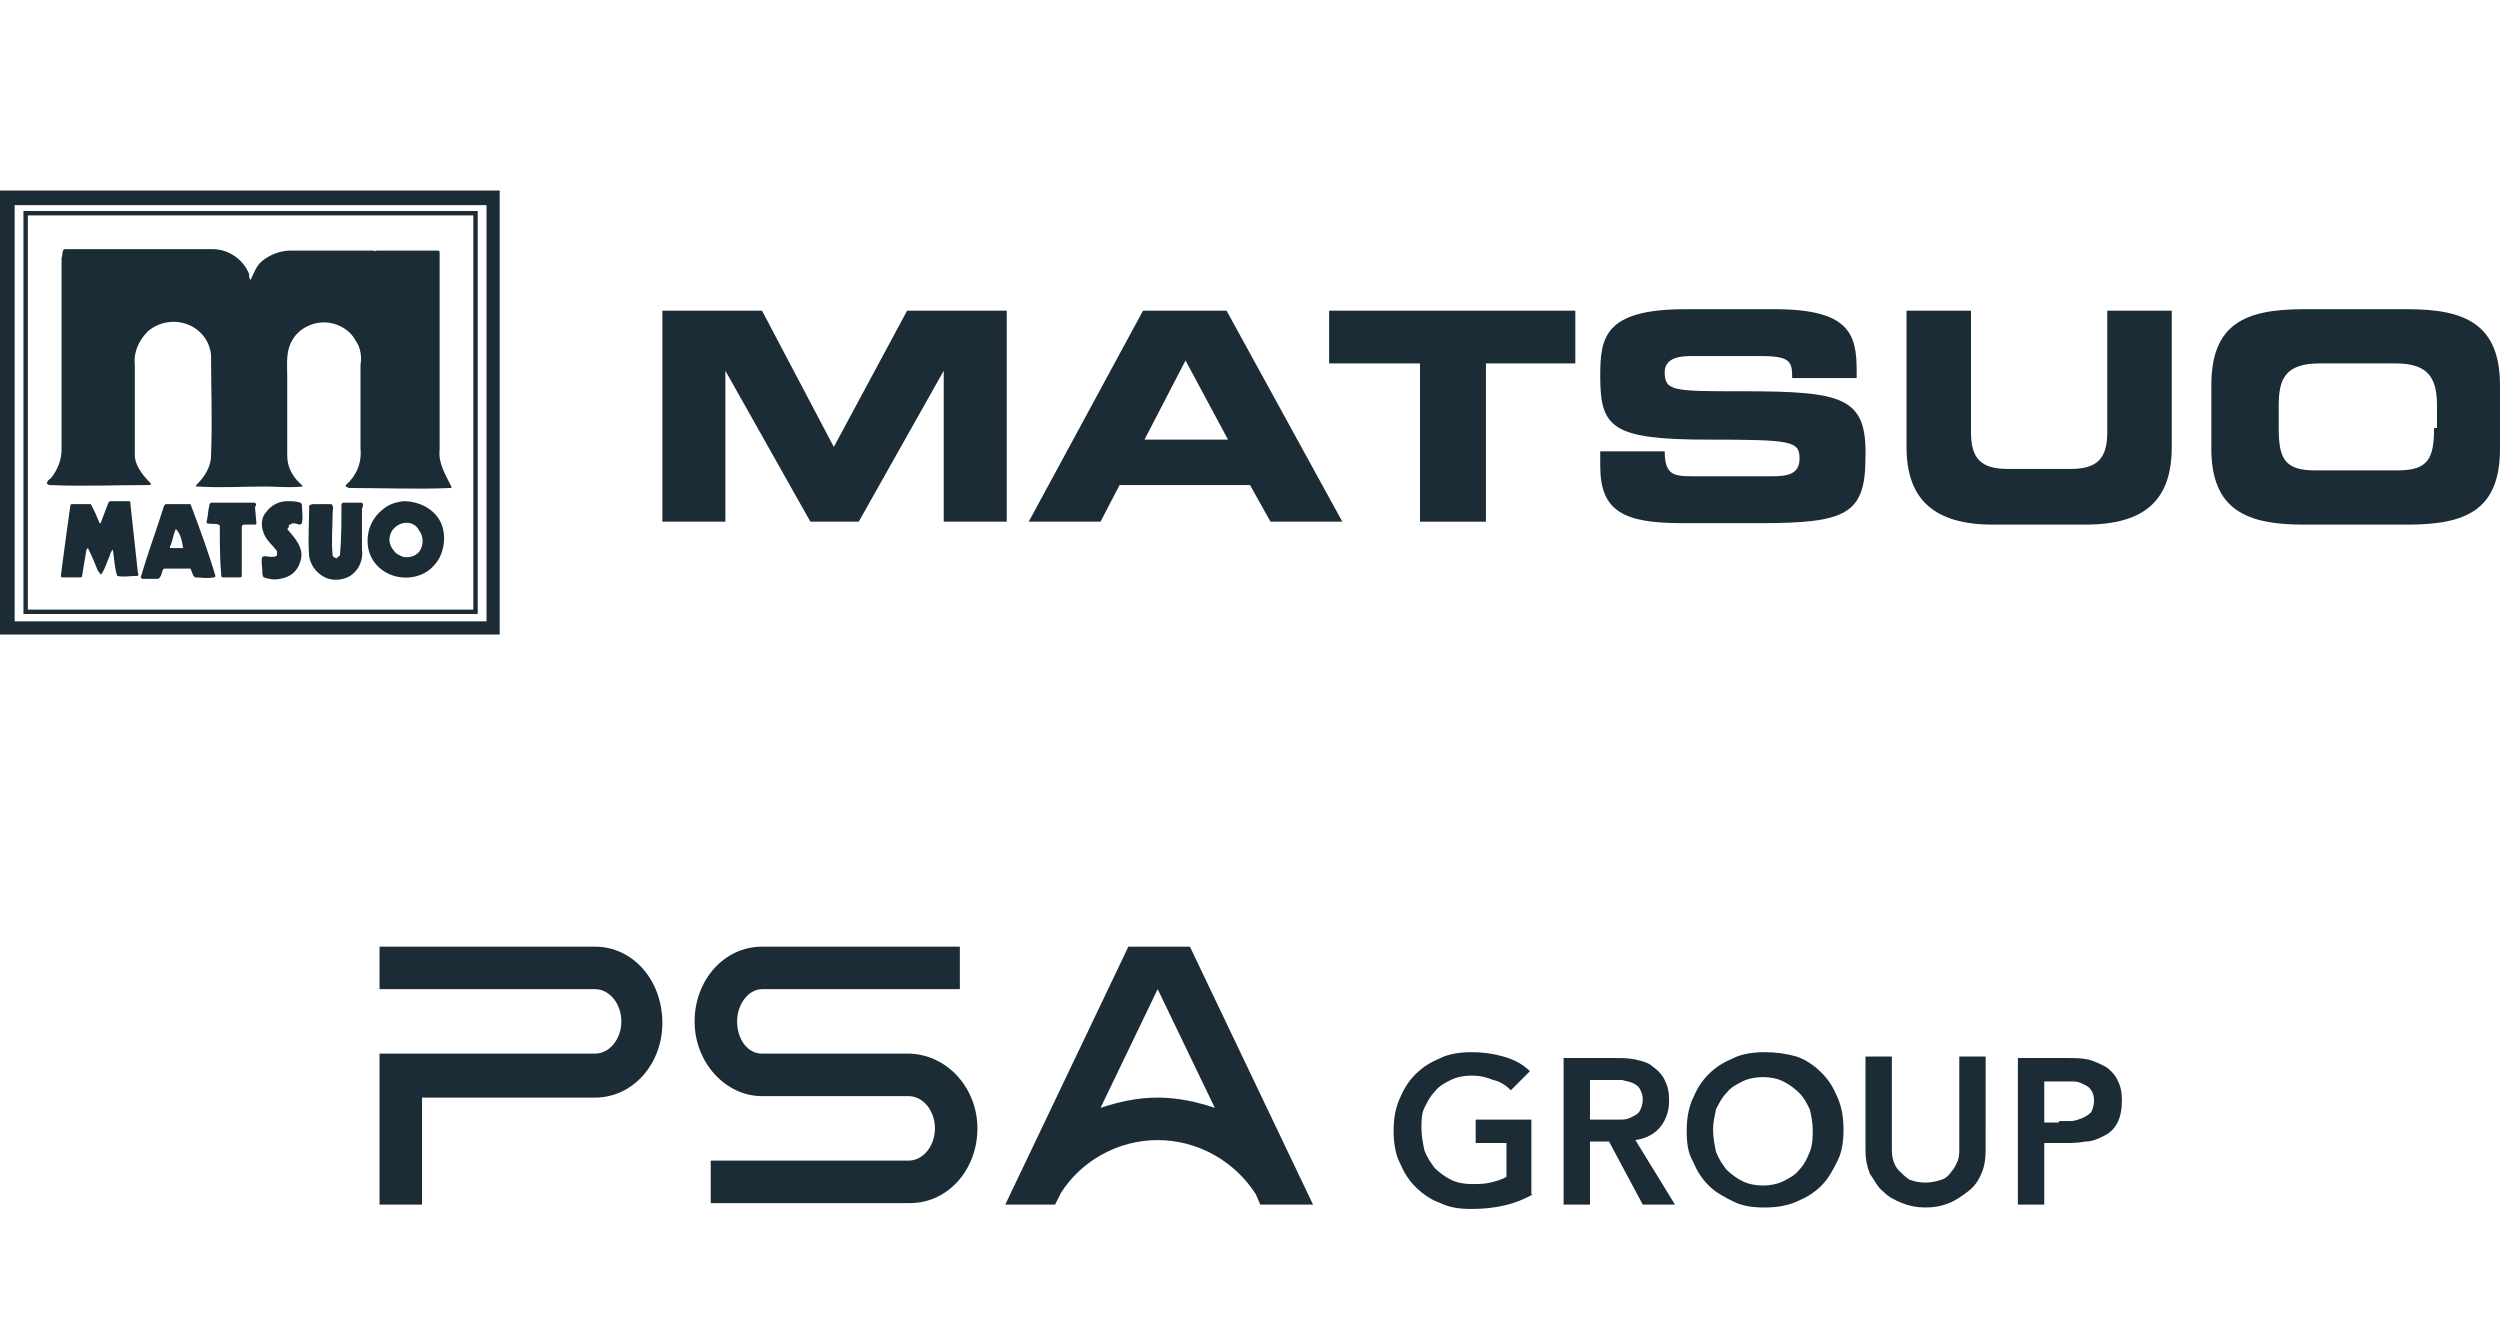 <?xml version="1.0" encoding="utf-8"?>
<!-- Generator: Adobe Illustrator 24.0.0, SVG Export Plug-In . SVG Version: 6.00 Build 0)  -->
<svg version="1.1" id="Livello_1" xmlns="http://www.w3.org/2000/svg" xmlns:xlink="http://www.w3.org/1999/xlink" x="0px" y="0px"
	 viewBox="0 0 170.6 90.8" style="enable-background:new 0 0 170.6 90.8;" xml:space="preserve">
<style type="text/css">
	.st0{fill:#1C2C36;}
</style>
<g>
	<g>
		<path class="st0" d="M30,30.7l0-4.2l0-4.2c0-1.7,0-3.4,0-5.1c0-0.1-0.1-0.1-0.2-0.1c-1.3,0-2.8,0-4.1,0c-0.1,0-0.1,0.1-0.2,0
			l-5.7,0c-0.7,0-1.4,0.3-1.9,0.7c-0.4,0.3-0.6,0.9-0.8,1.3C17,19,17,18.9,17,18.7c-0.4-1-1.4-1.7-2.5-1.7c-1.9,0-3.9,0-5.7,0
			l-4.2,0l-0.2,0c-0.2,0.1-0.1,0.4-0.2,0.6l0,4.8c0,2.8,0,5.5,0,8.3c0,0.7-0.3,1.4-0.7,1.9c-0.1,0.1-0.3,0.2-0.3,0.4
			c0.1,0.1,0.2,0.1,0.2,0.1c2.2,0.1,4.6,0,6.7,0c0.1,0,0.2,0,0.2-0.1c-0.5-0.5-1-1.1-1.1-1.8c0-2.1,0-4.3,0-6.3
			c-0.1-0.9,0.3-1.7,0.9-2.3c0.7-0.6,1.7-0.8,2.6-0.5c0.9,0.3,1.6,1.1,1.7,2.1c0,2.2,0.1,4.5,0,6.9c0,0.8-0.5,1.5-1,2
			c-0.1,0.1,0,0.1,0.1,0.1c1.5,0.1,3.1,0,4.6,0c0.8,0,1.7,0.1,2.5,0c0.1,0,0-0.1,0-0.1c-0.6-0.5-1-1.2-1-2l0-5.4
			c0-0.8-0.1-1.7,0.3-2.4c0.4-0.8,1.3-1.3,2.2-1.3c0.9,0,1.8,0.5,2.2,1.3c0.3,0.4,0.4,1.1,0.3,1.6l0,5.7c0.1,1-0.3,1.9-1,2.5l0,0.1
			c0.1,0.1,0.1,0,0.2,0.1c2.3,0,4.6,0.1,7,0c0,0,0-0.1,0-0.1C30.4,32.4,29.9,31.6,30,30.7"/>
		<path class="st0" d="M19.7,36c0-0.1,0-0.2,0.1-0.2c0.2-0.2,0.5,0,0.7,0l0.1-0.1c0.1-0.4,0-0.8,0-1.3l-0.1-0.1
			c-0.3-0.1-0.6-0.1-0.9-0.1c-0.6,0-1.1,0.3-1.4,0.7c-0.4,0.4-0.4,1-0.2,1.5c0.2,0.5,0.6,0.8,0.9,1.2c0,0.1,0,0.2,0,0.3
			C18.8,38,18.7,38,18.5,38c-0.2,0-0.4-0.1-0.6,0c-0.1,0.3,0,0.7,0,1c0,0.1,0,0.3,0.1,0.4c0.3,0.1,0.7,0.2,1.1,0.1
			c0.7-0.1,1.2-0.5,1.4-1.2c0.3-0.9-0.4-1.6-0.9-2.2"/>
		<path class="st0" d="M27.5,34.2L27.5,34.2L27.5,34.2c-0.6,0.1-0.9,0.2-1.3,0.5c-0.8,0.6-1.2,1.5-1.1,2.5c0.1,1,0.8,1.8,1.8,2.1
			c1,0.3,2.1,0,2.7-0.7c0.7-0.7,0.9-2,0.5-2.9C29.7,34.8,28.7,34.2,27.5,34.2 M28.7,37.5c-0.2,0.4-0.7,0.6-1.2,0.5
			c-0.2-0.1-0.5-0.2-0.6-0.4c-0.2-0.2-0.4-0.6-0.3-1c0.1-0.5,0.5-0.8,0.9-0.9c0.5-0.1,0.9,0.1,1.1,0.5
			C28.9,36.6,28.9,37.1,28.7,37.5"/>
		<path class="st0" d="M9.4,39c0,0.1,0.1,0.2,0,0.3l-0.1,0c-0.4,0-0.9,0.1-1.3,0c-0.2-0.6-0.2-1.2-0.3-1.8c-0.1,0.1-0.2,0.3-0.2,0.4
			c-0.2,0.4-0.3,0.9-0.6,1.3c-0.1,0-0.1-0.2-0.2-0.2c-0.2-0.5-0.4-1-0.7-1.6l-0.1,0.1c-0.1,0.6-0.2,1.2-0.3,1.8
			c0,0.1-0.1,0.1-0.1,0.1l-1.3,0c-0.1-0.1,0-0.3,0-0.5c0.2-1.5,0.4-3,0.6-4.4c0,0,0-0.1,0.1-0.1l1.3,0c0.1,0.2,0.2,0.4,0.3,0.6
			c0.1,0.2,0.2,0.5,0.3,0.7c0.1,0,0.1,0,0.1-0.1l0.5-1.3l0.1-0.1c0.4,0,0.8,0,1.3,0c0.1,0,0.1,0.1,0.1,0.2L9.4,39z"/>
		<path class="st0" d="M13,34.4c-0.6,0-1.1,0-1.7,0l-0.1,0.1c-0.5,1.6-1.1,3.2-1.6,4.9c0,0,0.1,0.1,0.1,0.1l1.1,0
			c0.3-0.2,0.2-0.6,0.4-0.7l1.7,0l0.1,0c0.1,0.2,0.1,0.4,0.3,0.6c0.4,0,0.8,0.1,1.3,0c0.1,0,0.1-0.1,0.1-0.1
			C14.2,37.6,13.6,36,13,34.4 M12.5,37.4c-0.3,0-0.6,0-0.9,0l0-0.1c0.2-0.4,0.2-0.8,0.4-1.2C12.3,36.4,12.4,36.8,12.5,37.4
			L12.5,37.4z"/>
		<path class="st0" d="M17.4,34.3c-1,0-2,0-3,0l-0.1,0.1c-0.1,0.4-0.1,0.8-0.2,1.2l0,0.1c0.3,0.1,0.6,0,0.8,0.1c0,0,0.1,0,0.1,0.1
			c0,1.1,0,2.3,0.1,3.4c0,0.1,0.1,0.1,0.1,0.1l1.2,0c0.1,0,0.1-0.1,0.1-0.2c0-1.1,0-2.2,0-3.3l0.1-0.1l0.8,0c0.1,0,0.1-0.1,0.1-0.1
			l-0.1-1.1C17.5,34.5,17.5,34.4,17.4,34.3"/>
		<path class="st0" d="M24.7,34.3c-0.4,0-0.9,0-1.3,0l-0.1,0.1c0,1.1,0,2.4-0.1,3.5c-0.1,0.1-0.2,0.1-0.2,0.2
			c-0.1,0-0.3-0.1-0.3-0.2c-0.1-0.9,0-2,0-2.9c0-0.2,0.1-0.5-0.1-0.6c-0.4,0-0.7,0-1.1,0c-0.1,0-0.3,0-0.4,0.1c0,1.1-0.1,2.3,0,3.5
			c0.1,0.5,0.4,1,0.9,1.3c0.6,0.4,1.4,0.3,1.9,0c0.6-0.4,0.9-1.1,0.8-1.8l0-2.8C24.8,34.5,24.8,34.4,24.7,34.3"/>
		<rect x="19.5" y="42.3" class="st0" width="0" height="0"/>
		<path class="st0" d="M0,13h34.1v30.3H0V13z M33.2,14H1v28.4h32.2V14z"/>
		<path class="st0" d="M1.6,14.4h31v27.5h-31V14.4z M1.6,41.6h31l-0.3,0.3V14.4l0.3,0.3h-31l0.3-0.3v27.5L1.6,41.6z"/>
		<polygon class="st0" points="61.9,21.2 68.7,21.2 68.7,35.6 64.4,35.6 64.4,25.3 64.4,25.3 58.6,35.6 55.3,35.6 49.5,25.3 
			49.5,25.3 49.5,35.6 45.2,35.6 45.2,21.2 52,21.2 56.9,30.5 		"/>
		<path class="st0" d="M78,21.2l-7.8,14.4h4.9l1.3-2.5h8.9l1.4,2.5h4.9l-7.9-14.4H78z M78.1,30l2.8-5.4l2.9,5.4H78.1z"/>
		<polygon class="st0" points="90.7,24.8 96.9,24.8 96.9,35.6 101.4,35.6 101.4,24.8 107.5,24.8 107.5,21.2 90.7,21.2 		"/>
		<path class="st0" d="M118.9,26.7c-4.7,0-5.3,0-5.3-1.3c0-0.8,0.7-1.1,1.7-1.1h4.9c2,0,2.1,0.4,2.1,1.5h4.4v-0.5
			c0-2.5-0.5-4.2-5.6-4.2H115c-5.6,0-5.8,2-5.8,4.6c0,3.5,0.8,4.3,7.4,4.3c5.7,0,6.2,0.1,6.2,1.3c0,1.1-0.9,1.2-1.9,1.2h-5.4
			c-1.3,0-1.9-0.1-1.9-1.7h-4.4v1c0,3.1,1.6,3.9,5.6,3.9h5.3c5.9,0,7.2-0.6,7.2-4.5C127.4,27.1,125.8,26.7,118.9,26.7"/>
		<path class="st0" d="M143.8,29.5c0,1.8-0.7,2.5-2.5,2.5H137c-1.8,0-2.5-0.7-2.5-2.5v-8.3h-4.4v9.3c0,3.6,1.9,5.3,5.9,5.3h6.3
			c4.1,0,5.9-1.7,5.9-5.3v-9.3h-4.4V29.5z"/>
		<path class="st0" d="M164.3,21.1h-7.1c-4,0-6.3,1-6.3,5.2v4.3c0,4.2,2.4,5.2,6.3,5.2h7.1c4,0,6.3-1,6.3-5.2v-4.3
			C170.6,22.1,168.2,21.1,164.3,21.1 M166.1,29.2c0,2.1-0.4,2.9-2.5,2.9h-5.6c-2.1,0-2.5-0.8-2.5-2.9v-1.5c0-1.8,0.4-2.9,2.8-2.9
			h5.2c2.3,0,2.8,1.1,2.8,2.9V29.2z"/>
	</g>
</g>
<g>
	<path class="st0" d="M62.1,71.9L62.1,71.9l-10.1,0c-1,0-1.7-1-1.7-2.2c0-1.2,0.8-2.2,1.7-2.2h13.5v-2.9H52c-2.6,0-4.6,2.3-4.6,5.1
		c0,2.8,2.1,5.1,4.6,5.1v0h10c1,0,1.8,1,1.8,2.2c0,1.2-0.8,2.2-1.8,2.2v0H48.5v2.9h13.6c2.6,0,4.6-2.3,4.6-5.1
		C66.7,74.3,64.7,72,62.1,71.9"/>
	<path class="st0" d="M40.6,64.6L40.6,64.6H25.9v2.9h14.7c1,0,1.8,1,1.8,2.2c0,1.2-0.8,2.2-1.8,2.2H25.9v10.3h2.9v-7.3h11.8
		c2.6,0,4.6-2.3,4.6-5.1C45.2,66.9,43.2,64.6,40.6,64.6"/>
	<path class="st0" d="M81.2,64.6h-4.2l-8.4,17.6h0.3h3.1H72l0.4-0.8c1.4-2.2,3.9-3.6,6.6-3.6c2.8,0,5.3,1.5,6.7,3.7l0.3,0.7h0.1h3.1
		h0.4L81.2,64.6z M79,74.9c-1.4,0-2.7,0.3-3.9,0.7l3.9-8.1l3.9,8.1C81.7,75.2,80.4,74.9,79,74.9"/>
	<path class="st0" d="M104.6,81.5c-1.2,0.7-2.6,1-4.2,1c-0.8,0-1.5-0.1-2.1-0.4c-0.6-0.2-1.2-0.6-1.7-1.1c-0.5-0.5-0.8-1-1.1-1.7
		c-0.3-0.6-0.4-1.4-0.4-2.1c0-0.8,0.1-1.5,0.4-2.2c0.3-0.7,0.6-1.2,1.1-1.7c0.5-0.5,1-0.8,1.7-1.1c0.6-0.3,1.4-0.4,2.1-0.4
		c0.8,0,1.5,0.1,2.2,0.3c0.7,0.2,1.3,0.5,1.8,1l-1.3,1.3c-0.3-0.3-0.7-0.6-1.2-0.7c-0.5-0.2-0.9-0.3-1.5-0.3c-0.5,0-1,0.1-1.4,0.3
		c-0.4,0.2-0.8,0.4-1.1,0.8c-0.3,0.3-0.5,0.7-0.7,1.1c-0.2,0.4-0.2,0.9-0.2,1.4c0,0.5,0.1,1,0.2,1.5c0.2,0.5,0.4,0.8,0.7,1.2
		c0.3,0.3,0.7,0.6,1.1,0.8c0.4,0.2,0.9,0.3,1.4,0.3c0.5,0,0.9,0,1.3-0.1c0.4-0.1,0.8-0.2,1.1-0.4V78h-2.1v-1.6h3.8V81.5z"/>
	<path class="st0" d="M106.7,72.2h3.5c0.5,0,0.9,0,1.4,0.1c0.4,0.1,0.9,0.2,1.2,0.5c0.3,0.2,0.6,0.5,0.8,0.9
		c0.2,0.4,0.3,0.8,0.3,1.4c0,0.7-0.2,1.3-0.6,1.8c-0.4,0.5-1,0.8-1.7,0.9l2.7,4.4h-2.2l-2.3-4.3h-1.3v4.3h-1.8V72.2z M109.9,76.4
		c0.3,0,0.5,0,0.8,0c0.3,0,0.5-0.1,0.7-0.2c0.2-0.1,0.4-0.2,0.5-0.4c0.1-0.2,0.2-0.4,0.2-0.8c0-0.3-0.1-0.5-0.2-0.7
		c-0.1-0.2-0.3-0.3-0.5-0.4c-0.2-0.1-0.4-0.1-0.7-0.2c-0.2,0-0.5,0-0.7,0h-1.5v2.7H109.9z"/>
	<path class="st0" d="M115.1,77.2c0-0.8,0.1-1.5,0.4-2.2c0.3-0.7,0.6-1.2,1.1-1.7c0.5-0.5,1-0.8,1.7-1.1c0.6-0.3,1.4-0.4,2.1-0.4
		c0.8,0,1.5,0.1,2.2,0.3c0.6,0.2,1.2,0.6,1.7,1.1c0.5,0.5,0.8,1,1.1,1.7c0.3,0.7,0.4,1.4,0.4,2.2c0,0.8-0.1,1.5-0.4,2.1
		c-0.3,0.6-0.6,1.2-1.1,1.7c-0.5,0.5-1,0.8-1.7,1.1c-0.7,0.3-1.4,0.4-2.2,0.4c-0.8,0-1.5-0.1-2.1-0.4c-0.6-0.3-1.2-0.6-1.7-1.1
		c-0.5-0.5-0.8-1-1.1-1.7C115.2,78.7,115.1,78,115.1,77.2 M116.9,77.1c0,0.5,0.1,1,0.2,1.5c0.2,0.5,0.4,0.8,0.7,1.2
		c0.3,0.3,0.7,0.6,1.1,0.8c0.4,0.2,0.9,0.3,1.4,0.3c0.5,0,1-0.1,1.4-0.3c0.4-0.2,0.8-0.4,1.1-0.8c0.3-0.3,0.5-0.7,0.7-1.2
		c0.2-0.5,0.2-1,0.2-1.5c0-0.5-0.1-1-0.2-1.4c-0.2-0.4-0.4-0.8-0.7-1.1c-0.3-0.3-0.7-0.6-1.1-0.8c-0.4-0.2-0.9-0.3-1.4-0.3
		c-0.5,0-1,0.1-1.4,0.3c-0.4,0.2-0.8,0.4-1.1,0.8c-0.3,0.3-0.5,0.7-0.7,1.1C117,76.2,116.9,76.6,116.9,77.1"/>
	<path class="st0" d="M135.5,78.5c0,0.6-0.1,1.2-0.3,1.6c-0.2,0.5-0.5,0.9-0.9,1.2c-0.4,0.3-0.8,0.6-1.3,0.8c-0.5,0.2-1,0.3-1.6,0.3
		c-0.6,0-1.1-0.1-1.6-0.3c-0.5-0.2-0.9-0.4-1.3-0.8c-0.4-0.3-0.6-0.8-0.9-1.2c-0.2-0.5-0.3-1-0.3-1.6v-6.4h1.8v6.3
		c0,0.2,0,0.5,0.1,0.8c0.1,0.3,0.2,0.5,0.4,0.7c0.2,0.2,0.4,0.4,0.7,0.6c0.3,0.1,0.6,0.2,1.1,0.2c0.4,0,0.8-0.1,1.1-0.2
		c0.3-0.1,0.5-0.3,0.7-0.6c0.2-0.2,0.3-0.5,0.4-0.7c0.1-0.3,0.1-0.5,0.1-0.8v-6.3h1.8V78.5z"/>
	<path class="st0" d="M137.7,72.2h3.4c0.5,0,0.9,0,1.4,0.1c0.4,0.1,0.8,0.3,1.2,0.5c0.3,0.2,0.6,0.5,0.8,0.9
		c0.2,0.4,0.3,0.8,0.3,1.4c0,0.6-0.1,1.1-0.3,1.5c-0.2,0.4-0.5,0.7-0.9,0.9c-0.4,0.2-0.8,0.4-1.3,0.4c-0.5,0.1-1,0.1-1.5,0.1h-1.3
		v4.2h-1.8V72.2z M140.5,76.5c0.3,0,0.5,0,0.8,0c0.3,0,0.5-0.1,0.8-0.2c0.2-0.1,0.4-0.2,0.6-0.4c0.1-0.2,0.2-0.5,0.2-0.8
		c0-0.3-0.1-0.6-0.2-0.7c-0.1-0.2-0.3-0.3-0.5-0.4c-0.2-0.1-0.4-0.2-0.7-0.2c-0.3,0-0.5,0-0.7,0h-1.3v2.8H140.5z"/>
</g>
</svg>
